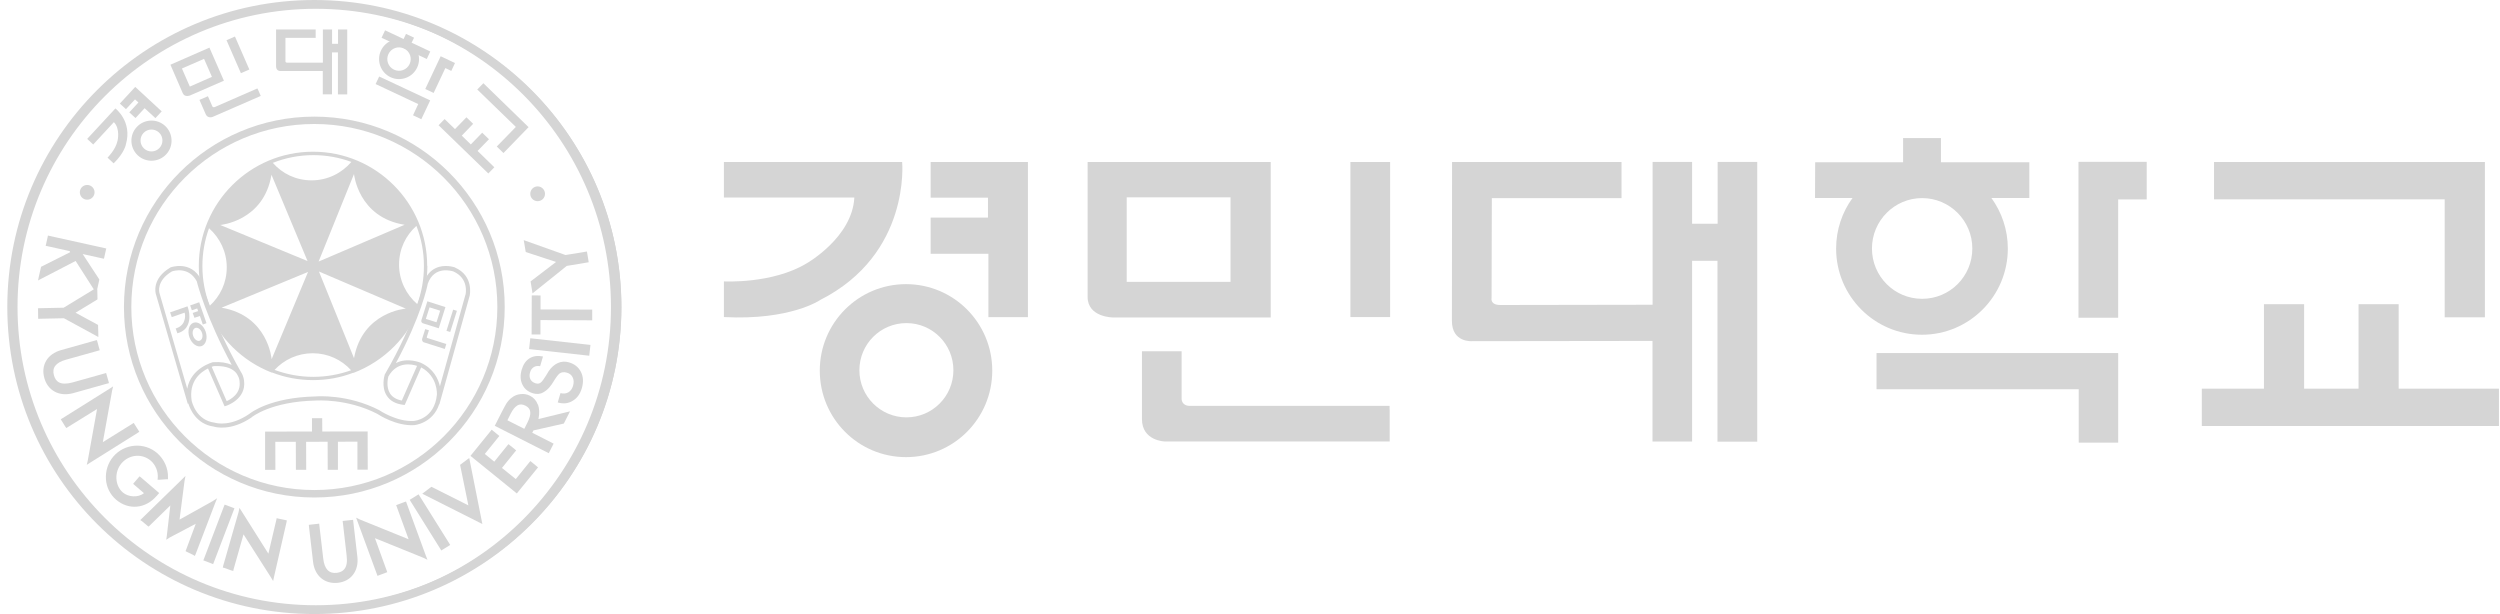 <svg width="114" height="28" viewBox="0 0 114 28" fill="none" xmlns="http://www.w3.org/2000/svg">
<g clip-path="url(#clip0_335_2569)">
<path d="M113.311 7.826V7.387H100.96V9.09H111.478V14.469H113.311V7.826Z" fill="#D5D5D5"/>
<path d="M33.01 7.387H41.138C41.138 7.387 41.539 11.583 37.408 13.675C37.408 13.675 36.053 14.618 33.01 14.458V12.831C33.01 12.831 35.217 12.957 36.786 12.007C36.786 12.007 38.867 10.827 38.958 9.006H33.01V7.387Z" fill="#D5D5D5"/>
<path d="M42.437 7.387H46.873V14.462H45.071V11.572H42.437V9.922H45.052V9.014H42.437V7.387Z" fill="#D5D5D5"/>
<path d="M63.389 7.387H61.579V14.458H63.389V7.387Z" fill="#D5D5D5"/>
<path d="M63.37 18.68V20.131H53.111C53.111 20.131 52.073 20.108 52.073 19.111V16.019H53.882V18.191C53.882 18.191 53.875 18.501 54.249 18.508H63.366V18.68H63.37Z" fill="#D5D5D5"/>
<path d="M66.222 7.387H73.942V9.036H68.028L68.016 13.587C68.016 13.587 67.936 13.908 68.417 13.908L75.358 13.896V7.383H77.16V10.201H78.324V7.383H80.13V20.139H78.317V11.892H77.16V20.135H75.354V15.546L67.13 15.557C67.13 15.557 66.207 15.637 66.207 14.63L66.214 7.387H66.222Z" fill="#D5D5D5"/>
<path d="M94.779 7.38H97.89V9.094H96.588V14.489H94.779V7.38Z" fill="#D5D5D5"/>
<path d="M85.57 16.099H96.589V20.184H94.79V17.749H85.57V16.092V16.099Z" fill="#D5D5D5"/>
<path d="M92.542 7.399H88.507V6.295H86.781V7.399H82.772L82.765 9.029H84.475C84.005 9.674 83.727 10.472 83.727 11.335C83.727 13.504 85.479 15.264 87.64 15.264C89.801 15.264 91.557 13.504 91.557 11.335C91.557 10.476 91.278 9.678 90.809 9.029H92.538V7.399H92.542ZM87.648 13.626C86.384 13.626 85.361 12.599 85.361 11.331C85.361 10.064 86.388 9.033 87.648 9.033C88.907 9.033 89.938 10.06 89.938 11.331C89.938 12.602 88.915 13.626 87.648 13.626Z" fill="#D5D5D5"/>
<path d="M41.314 12.957C39.142 12.957 37.382 14.721 37.382 16.901C37.382 19.081 39.138 20.845 41.314 20.845C43.49 20.845 45.247 19.081 45.247 16.901C45.247 14.721 43.487 12.957 41.314 12.957ZM41.333 19.032C40.15 19.032 39.188 18.07 39.188 16.882C39.188 15.695 40.146 14.733 41.333 14.733C42.521 14.733 43.475 15.695 43.475 16.882C43.475 18.07 42.517 19.032 41.333 19.032Z" fill="#D5D5D5"/>
<path d="M49.595 13.538C49.595 14.477 50.76 14.477 50.76 14.477H57.945V7.387H49.595V13.542V13.538ZM51.378 8.998H56.112V12.854H51.378V8.998Z" fill="#D5D5D5"/>
<path d="M109.379 17.722V13.87H107.55V17.722H105.068V13.87H103.236V17.722H100.403V19.425H113.952V17.722H109.379Z" fill="#D5D5D5"/>
<path d="M14.399 0.065C6.702 0.065 0.463 6.303 0.463 14C0.463 21.697 6.706 27.939 14.402 27.939C22.099 27.939 28.337 21.697 28.337 14C28.337 6.303 22.095 0.065 14.399 0.065ZM14.399 27.599C6.889 27.599 0.799 21.51 0.799 14C0.799 6.49 6.889 0.401 14.399 0.401C21.908 0.401 27.998 6.49 27.998 14C27.998 21.51 21.908 27.599 14.399 27.599" fill="#D5D5D5"/>
<path d="M12.597 1.344H14.395V1.726H13.017V2.783C13.017 2.783 12.997 2.859 13.108 2.859H14.723V1.344H15.143V1.997H15.414V1.344H15.834V4.306H15.41V2.39H15.139V4.303H14.719V3.237H12.803C12.803 3.237 12.589 3.26 12.589 3.024V1.344H12.597Z" fill="#D5D5D5"/>
<path d="M3.976 6.334L5.262 4.944C5.262 4.944 6.041 5.536 5.743 6.575C5.743 6.575 5.69 6.953 5.182 7.449L4.903 7.189C4.903 7.189 5.274 6.83 5.361 6.414C5.361 6.414 5.491 5.872 5.193 5.57L4.25 6.59L3.976 6.334V6.334Z" fill="#D5D5D5"/>
<path d="M5.465 4.723L6.167 3.963L7.374 5.078L7.087 5.387L6.595 4.933L6.179 5.383L5.896 5.124L6.312 4.673L6.156 4.532L5.744 4.978L5.465 4.723Z" fill="#D5D5D5"/>
<path d="M6.236 5.792C5.892 6.162 5.915 6.742 6.285 7.086C6.656 7.43 7.236 7.407 7.58 7.036C7.923 6.666 7.9 6.086 7.53 5.742C7.16 5.399 6.579 5.421 6.236 5.792ZM7.274 6.746C7.087 6.949 6.77 6.96 6.568 6.773C6.366 6.586 6.354 6.269 6.541 6.067C6.728 5.864 7.045 5.853 7.248 6.04C7.45 6.227 7.461 6.544 7.274 6.746Z" fill="#D5D5D5"/>
<path d="M10.714 1.665L10.329 1.833L10.985 3.337L11.37 3.17L10.714 1.665Z" fill="#D5D5D5"/>
<path d="M11.756 4.066L11.89 4.375L9.698 5.33C9.698 5.33 9.477 5.421 9.382 5.211L9.095 4.555L9.481 4.387L9.683 4.849C9.683 4.849 9.71 4.914 9.79 4.883L11.737 4.032L11.752 4.07L11.756 4.066Z" fill="#D5D5D5"/>
<path d="M8.339 4.257C8.427 4.455 8.675 4.349 8.675 4.349L10.21 3.68L9.55 2.172L7.771 2.951L8.339 4.261V4.257ZM8.297 3.123L9.305 2.684L9.664 3.505L8.656 3.948L8.297 3.127V3.123Z" fill="#D5D5D5"/>
<path d="M17.56 1.382L18.404 1.779L18.514 1.546L18.881 1.718L18.77 1.947L19.621 2.348L19.461 2.691L17.399 1.722L17.56 1.382Z" fill="#D5D5D5"/>
<path d="M20.095 2.565L20.747 2.875L20.579 3.234L20.308 3.104L19.774 4.238L19.392 4.058L20.095 2.565Z" fill="#D5D5D5"/>
<path d="M17.292 3.49L19.617 4.578L19.212 5.437L18.834 5.257L19.071 4.746L17.128 3.833L17.292 3.486V3.49Z" fill="#D5D5D5"/>
<path d="M18.587 1.867C18.128 1.653 17.586 1.848 17.372 2.306C17.159 2.76 17.353 3.306 17.808 3.52C18.262 3.734 18.808 3.539 19.022 3.081C19.235 2.627 19.041 2.085 18.583 1.867M17.968 3.177C17.701 3.051 17.586 2.734 17.712 2.466C17.838 2.199 18.155 2.085 18.422 2.211C18.69 2.337 18.804 2.653 18.678 2.921C18.552 3.188 18.235 3.303 17.968 3.177Z" fill="#D5D5D5"/>
<path d="M24.031 5.872L24.104 5.799L22.042 3.795L21.763 4.081L23.523 5.788L22.653 6.681L22.958 6.979L24.031 5.872Z" fill="#D5D5D5"/>
<path d="M21.778 6.883L22.297 6.349L21.988 6.051L21.469 6.586L21.057 6.185L21.576 5.646L21.27 5.349L20.747 5.887L20.274 5.429L19.999 5.711L22.267 7.91L22.542 7.628L21.778 6.883Z" fill="#D5D5D5"/>
<path d="M14.334 5.318C9.538 5.318 5.652 9.205 5.652 14C5.652 18.795 9.538 22.686 14.334 22.686C19.129 22.686 23.015 18.799 23.015 14C23.015 9.201 19.129 5.318 14.334 5.318M14.334 22.346C9.725 22.346 5.988 18.608 5.988 14C5.988 9.392 9.725 5.654 14.334 5.654C18.942 5.654 22.679 9.392 22.679 14C22.679 18.608 18.942 22.346 14.334 22.346Z" fill="#D5D5D5"/>
<path d="M14.334 0C6.602 0 0.333 6.269 0.333 14C0.333 21.731 6.602 28 14.334 28C22.065 28 28.334 21.731 28.334 14C28.334 6.269 22.065 0 14.334 0ZM14.269 27.66C6.759 27.66 0.673 21.544 0.673 14C0.673 6.456 6.759 0.34 14.269 0.34C21.778 0.34 27.86 6.456 27.86 14C27.86 21.544 21.774 27.66 14.269 27.66" fill="#D5D5D5"/>
<path d="M19.48 12.126C19.48 9.251 17.147 6.918 14.273 6.918C11.398 6.918 9.065 9.251 9.065 12.126C9.065 12.805 9.195 13.45 9.431 14.046C9.962 15.397 11.043 16.47 12.398 16.993C12.398 16.993 12.398 16.986 12.405 16.986C12.986 17.211 13.616 17.333 14.276 17.333C14.937 17.333 15.54 17.215 16.109 16.997C16.109 16.997 16.113 17.005 16.116 17.005C17.514 16.474 18.625 15.367 19.152 13.97C19.152 13.97 19.152 13.968 19.152 13.966C19.369 13.393 19.488 12.774 19.488 12.126M19.026 13.866C18.522 13.431 18.197 12.786 18.197 12.068C18.197 11.351 18.503 10.736 18.988 10.301C19.209 10.866 19.331 11.484 19.331 12.129C19.331 12.74 19.224 13.328 19.026 13.87M18.449 10.251L14.528 11.927L16.143 7.934C16.143 7.934 16.326 9.911 18.453 10.251M16.143 16.333L14.543 12.381L18.506 14.073C18.506 14.073 16.525 14.218 16.143 16.333M16.021 7.384C15.586 7.895 14.937 8.224 14.211 8.224C13.486 8.224 12.871 7.914 12.44 7.426C13.013 7.2 13.635 7.074 14.284 7.074C14.895 7.074 15.483 7.185 16.021 7.384M10.103 14.031L14.047 12.4L12.386 16.379C12.386 16.379 12.23 14.397 10.107 14.031M12.379 7.968L14.024 11.904L10.042 10.259C10.042 10.259 12.024 10.094 12.379 7.972M9.229 12.133C9.229 11.526 9.336 10.946 9.531 10.408C10.023 10.843 10.34 11.48 10.34 12.19C10.34 12.9 10.039 13.508 9.565 13.943C9.347 13.382 9.229 12.771 9.229 12.129M14.284 17.184C13.665 17.184 13.07 17.07 12.52 16.867C12.955 16.401 13.57 16.108 14.261 16.108C14.952 16.108 15.578 16.405 16.01 16.883C15.471 17.077 14.887 17.184 14.284 17.184Z" fill="#D5D5D5"/>
<path d="M20.747 12.194C20.721 12.187 20.274 12.03 19.862 12.229C19.617 12.347 19.438 12.561 19.331 12.866V12.874L19.327 12.885C19.327 12.9 19.026 14.523 17.548 17.073L17.541 17.085V17.096C17.533 17.119 17.376 17.642 17.636 18.043C17.785 18.276 18.033 18.413 18.381 18.459L18.453 18.467L18.484 18.402L19.205 16.753C19.969 17.165 19.923 17.963 19.923 17.997C19.812 19.112 18.907 19.192 18.865 19.196C18.098 19.242 17.311 18.719 17.304 18.711H17.3V18.707C15.861 17.963 14.444 18.07 14.387 18.078C12.31 18.123 11.432 18.822 11.356 18.883C10.531 19.441 9.913 19.307 9.813 19.28H9.809L9.783 19.273C8.931 19.162 8.752 18.31 8.74 18.276C8.603 17.387 9.137 16.974 9.485 16.802L10.207 18.452L10.241 18.528L10.325 18.501C10.325 18.501 11.233 18.207 11.13 17.371V17.387C11.13 17.387 11.127 17.161 10.978 16.947C9.584 14.485 9.176 12.778 9.172 12.763V12.748L9.164 12.736C8.702 11.862 7.794 12.187 7.786 12.19H7.778L7.771 12.198C6.904 12.706 7.099 13.378 7.106 13.405L8.561 18.41L8.588 18.402C8.668 18.662 8.958 19.345 9.748 19.452C9.817 19.475 10.52 19.677 11.47 19.036H11.474V19.028C11.486 19.02 12.341 18.31 14.395 18.265C14.414 18.265 15.819 18.158 17.205 18.872C17.273 18.918 18.067 19.433 18.881 19.387C18.892 19.387 19.736 19.314 20.026 18.433H20.037L21.419 13.477C21.419 13.462 21.618 12.58 20.744 12.198M10.336 18.291L9.653 16.726C9.699 16.711 9.733 16.699 9.748 16.695C10.187 16.673 10.512 16.757 10.714 16.947C10.749 16.982 10.775 17.012 10.798 17.047C10.813 17.073 10.829 17.1 10.844 17.127C10.917 17.257 10.924 17.371 10.924 17.387V17.402C10.993 17.948 10.523 18.211 10.329 18.295M7.839 12.377C7.92 12.347 8.603 12.141 8.973 12.828C9.012 12.985 9.401 14.481 10.565 16.638C10.344 16.539 10.061 16.493 9.725 16.516H9.71C9.71 16.516 8.706 16.768 8.538 17.726L7.271 13.363C7.263 13.34 7.118 12.805 7.839 12.377ZM18.327 18.265C18.079 18.219 17.896 18.112 17.789 17.948C17.594 17.65 17.689 17.238 17.709 17.169C18.106 16.463 18.777 16.604 19.018 16.684L18.323 18.265H18.327ZM21.225 13.435C21.225 13.435 20.446 16.222 20.06 17.616C19.984 17.276 19.77 16.81 19.19 16.543C19.182 16.543 18.587 16.279 18.052 16.558C19.209 14.409 19.48 13.072 19.507 12.935C19.805 12.091 20.637 12.366 20.671 12.377C21.389 12.694 21.236 13.405 21.229 13.435" fill="#D5D5D5"/>
<path d="M7.755 14.244L8.549 13.969C8.549 13.969 8.782 14.523 8.492 14.939C8.492 14.939 8.382 15.118 8.088 15.199L8.011 14.977C8.011 14.977 8.225 14.935 8.355 14.733C8.355 14.733 8.492 14.511 8.42 14.256L7.832 14.462L7.755 14.24V14.244Z" fill="#D5D5D5"/>
<path d="M8.672 13.927L9.084 13.782L9.416 14.737L9.248 14.798L9.115 14.408L8.867 14.492L8.786 14.271L9.035 14.187L8.993 14.065L8.748 14.149L8.672 13.927Z" fill="#D5D5D5"/>
<path d="M8.824 14.717C8.618 14.79 8.538 15.084 8.637 15.378C8.74 15.672 8.988 15.851 9.191 15.783C9.393 15.71 9.477 15.416 9.378 15.122C9.275 14.828 9.027 14.645 8.824 14.717ZM9.111 15.538C9 15.576 8.862 15.477 8.809 15.317C8.752 15.157 8.797 14.992 8.908 14.954C9.019 14.916 9.156 15.015 9.21 15.176C9.267 15.336 9.221 15.496 9.111 15.534" fill="#D5D5D5"/>
<path d="M20.664 14.12L20.359 15.085L20.53 15.139L20.835 14.174L20.664 14.12Z" fill="#D5D5D5"/>
<path d="M20.343 15.714L20.282 15.913L19.308 15.603C19.308 15.603 19.217 15.546 19.255 15.432L19.389 15.008L19.56 15.061L19.465 15.359C19.465 15.359 19.45 15.401 19.484 15.412L20.351 15.687L20.343 15.714V15.714Z" fill="#D5D5D5"/>
<path d="M19.22 14.584C19.178 14.71 19.289 14.744 19.289 14.744L20.007 14.97L20.312 14.004L19.488 13.74L19.22 14.584V14.584ZM19.587 14.015L20.072 14.168L19.904 14.695L19.419 14.542L19.587 14.015Z" fill="#D5D5D5"/>
<path d="M3.976 9.106C4.163 9.106 4.312 8.953 4.312 8.77C4.312 8.586 4.163 8.434 3.976 8.434C3.789 8.434 3.64 8.582 3.64 8.77C3.64 8.957 3.789 9.106 3.976 9.106Z" fill="#D5D5D5"/>
<path d="M24.516 9.174C24.703 9.174 24.852 9.025 24.852 8.838C24.852 8.651 24.699 8.499 24.516 8.499C24.332 8.499 24.18 8.651 24.18 8.838C24.18 9.025 24.329 9.174 24.516 9.174" fill="#D5D5D5"/>
<path d="M16.532 19.674L14.696 19.677L14.692 19.07H14.226V19.677L12.321 19.681H12.088V19.914V21.426H12.558L12.554 20.147H13.489L13.493 21.422H13.963L13.959 20.147L14.94 20.143L14.944 21.422H15.41V20.143L16.299 20.139V21.418H16.769L16.765 19.906V19.674H16.532Z" fill="#D5D5D5"/>
<path d="M4.365 15.302L4.484 15.367V15.229L4.472 14.863V14.817L4.43 14.794L3.445 14.26L4.407 13.676L4.445 13.649V13.607L4.438 13.237L4.434 13.183L4.522 12.782L4.529 12.748L4.514 12.721L3.77 11.584L4.663 11.782L4.739 11.797L4.758 11.721L4.827 11.408L4.846 11.332L4.766 11.312L2.262 10.759L2.185 10.74L2.17 10.82L2.101 11.133L2.082 11.209L2.159 11.225L3.174 11.45L3.201 11.499L1.907 12.149L1.872 12.164L1.865 12.202L1.769 12.622L1.735 12.79L1.884 12.71L3.449 11.9L4.277 13.195L2.903 14.031L1.811 14.054L1.731 14.057L1.735 14.138L1.739 14.458L1.742 14.539L1.823 14.535L2.914 14.512L4.365 15.302Z" fill="#D5D5D5"/>
<path d="M4.892 17.493L4.968 17.47L4.949 17.394L4.861 17.085L4.839 17.008L4.762 17.031L3.304 17.44C3.037 17.512 2.827 17.512 2.681 17.432C2.575 17.371 2.502 17.268 2.46 17.115C2.361 16.768 2.544 16.531 3.014 16.401L4.472 15.993L4.548 15.97L4.525 15.893L4.441 15.584L4.419 15.508L4.342 15.527L2.781 15.966C2.162 16.142 1.857 16.649 2.021 17.237C2.097 17.512 2.258 17.726 2.483 17.852C2.723 17.989 3.025 18.012 3.334 17.928L4.896 17.489L4.892 17.493Z" fill="#D5D5D5"/>
<path d="M6.354 19.688L6.312 19.623L6.14 19.352L6.098 19.284L6.029 19.329L4.689 20.162L5.113 17.81L5.159 17.619L4.995 17.726L2.838 19.078L2.769 19.119L2.811 19.184L2.979 19.456L3.025 19.52L3.09 19.478L4.426 18.65L4.002 21.002L3.956 21.197L4.124 21.09L6.285 19.734L6.354 19.688Z" fill="#D5D5D5"/>
<path d="M7.141 22.62L7.205 22.544L7.259 22.483L7.198 22.43L6.427 21.769L6.366 21.72L6.312 21.781L6.121 22.002L6.072 22.063L6.133 22.117L6.564 22.487C6.293 22.708 5.846 22.663 5.606 22.46C5.235 22.143 5.205 21.521 5.541 21.128C5.892 20.719 6.48 20.666 6.881 21.013C7.091 21.197 7.217 21.498 7.194 21.788L7.186 21.876H7.278L7.587 21.853H7.66V21.777C7.675 21.357 7.488 20.941 7.163 20.658C6.877 20.414 6.511 20.296 6.133 20.326C5.758 20.357 5.415 20.532 5.167 20.819C4.926 21.101 4.804 21.483 4.831 21.857C4.857 22.224 5.025 22.552 5.293 22.785C5.865 23.273 6.637 23.201 7.137 22.62" fill="#D5D5D5"/>
<path d="M9.687 22.858L8.187 23.694L8.412 21.949L8.458 21.701L8.278 21.88L6.465 23.648L6.396 23.716L6.48 23.77L6.724 23.976L6.778 24.014L6.824 23.968L7.767 23.048L7.606 24.438L7.58 24.614L7.732 24.514L8.927 23.884L8.488 25.064L8.461 25.129L8.515 25.163L8.805 25.301L8.885 25.351L8.923 25.263L9.805 22.957L9.901 22.72L9.687 22.858Z" fill="#D5D5D5"/>
<path d="M10.321 23.037L10.245 23.01L10.214 23.083L9.302 25.477L9.271 25.553L9.347 25.58L9.645 25.694L9.718 25.725L9.748 25.648L10.661 23.255L10.691 23.178L10.619 23.151L10.321 23.037Z" fill="#D5D5D5"/>
<path d="M13.066 23.808L13.081 23.732L13.005 23.713L12.696 23.648L12.616 23.629L12.6 23.709L12.238 25.247L11.027 23.327L10.92 23.159L10.878 23.354L10.176 25.805L10.161 25.881L10.237 25.9L10.558 26.015L10.638 26.034L10.653 25.954L11.104 24.366L12.352 26.324L12.455 26.496L12.497 26.297L13.066 23.808Z" fill="#D5D5D5"/>
<path d="M16.109 23.785L16.101 23.705L16.021 23.713L15.704 23.747L15.624 23.755L15.635 23.835L15.807 25.339C15.842 25.618 15.807 25.824 15.704 25.95C15.628 26.045 15.513 26.103 15.357 26.122C14.998 26.164 14.792 25.946 14.738 25.461L14.563 23.957L14.555 23.877L14.475 23.888L14.158 23.923L14.082 23.934L14.089 24.011L14.276 25.622C14.349 26.259 14.803 26.641 15.41 26.576C15.697 26.542 15.929 26.42 16.09 26.217C16.262 26 16.334 25.706 16.296 25.389L16.109 23.781V23.785Z" fill="#D5D5D5"/>
<path d="M18.514 22.869L18.438 22.895L18.14 23.006L18.064 23.037L18.094 23.113L18.633 24.59L16.418 23.693L16.239 23.605L16.308 23.793L17.186 26.183L17.212 26.259L17.285 26.232L17.587 26.118L17.659 26.091L17.632 26.015L17.098 24.541L19.312 25.438L19.492 25.526L19.419 25.339L18.541 22.941L18.514 22.869Z" fill="#D5D5D5"/>
<path d="M18.751 22.75L18.682 22.793L18.724 22.861L20.083 25.037L20.122 25.102L20.19 25.06L20.461 24.892L20.53 24.85L20.488 24.782L19.129 22.609L19.087 22.541L19.022 22.582L18.751 22.75Z" fill="#D5D5D5"/>
<path d="M24.248 21.075L24.183 21.025L24.134 21.086L23.519 21.846L22.889 21.338L23.485 20.601L23.538 20.54L23.477 20.487L23.248 20.303L23.187 20.254L23.134 20.315L22.538 21.052L22.107 20.7L22.721 19.941L22.771 19.88L22.71 19.83L22.481 19.643L22.419 19.593L22.37 19.658L21.503 20.727L21.454 20.788L21.515 20.838L23.508 22.453L23.569 22.503L23.618 22.438L24.485 21.372L24.535 21.311L24.474 21.262L24.248 21.075Z" fill="#D5D5D5"/>
<path d="M21.996 23.896L19.255 22.514L19.671 22.197L21.358 23.045L20.98 21.197L21.397 20.884L21.996 23.896Z" fill="#D5D5D5"/>
<path d="M24.531 18.444C24.596 18.627 24.607 18.848 24.554 19.108L25.993 18.757L25.711 19.314L24.325 19.627L24.271 19.734L25.245 20.23L25.023 20.666L22.561 19.417L22.901 18.749C22.985 18.585 23.053 18.463 23.099 18.387C23.176 18.276 23.256 18.188 23.34 18.131C23.458 18.035 23.592 17.986 23.745 17.97C23.893 17.955 24.035 17.978 24.168 18.047C24.34 18.134 24.459 18.268 24.523 18.448M23.592 18.49C23.485 18.551 23.382 18.677 23.286 18.867L23.137 19.165L23.909 19.555L24.05 19.272C24.149 19.074 24.195 18.913 24.18 18.791C24.172 18.665 24.1 18.57 23.966 18.501C23.825 18.428 23.699 18.425 23.592 18.486" fill="#D5D5D5"/>
<path d="M25.554 17.925C25.695 17.963 25.814 17.948 25.917 17.89C26.016 17.829 26.089 17.734 26.131 17.596C26.173 17.451 26.169 17.322 26.115 17.211C26.066 17.104 25.974 17.028 25.848 16.993C25.715 16.955 25.6 16.967 25.512 17.035C25.451 17.085 25.363 17.196 25.26 17.367C25.195 17.478 25.127 17.578 25.05 17.665C24.962 17.765 24.867 17.841 24.768 17.894C24.699 17.936 24.623 17.955 24.543 17.963C24.466 17.967 24.39 17.959 24.31 17.936C24.081 17.868 23.916 17.738 23.821 17.535C23.725 17.341 23.714 17.112 23.79 16.856C23.859 16.619 23.977 16.447 24.145 16.34C24.317 16.234 24.523 16.207 24.76 16.256L24.63 16.699C24.516 16.676 24.42 16.692 24.34 16.741C24.26 16.791 24.203 16.867 24.172 16.978C24.134 17.096 24.142 17.203 24.187 17.295C24.233 17.383 24.31 17.444 24.42 17.478C24.462 17.49 24.5 17.494 24.531 17.494C24.565 17.494 24.604 17.482 24.638 17.459C24.684 17.429 24.726 17.383 24.771 17.318C24.798 17.284 24.84 17.219 24.898 17.127L25.02 16.925C25.142 16.745 25.283 16.623 25.44 16.554C25.6 16.482 25.768 16.47 25.944 16.524C26.199 16.596 26.379 16.741 26.49 16.959C26.6 17.177 26.612 17.425 26.532 17.703C26.455 17.963 26.318 18.158 26.115 18.276C25.913 18.402 25.684 18.425 25.432 18.352L25.558 17.925H25.554Z" fill="#D5D5D5"/>
<path d="M24.181 15.425L24.127 15.918L26.87 16.221L26.925 15.728L24.181 15.425Z" fill="#D5D5D5"/>
<path d="M27.005 14.607L24.645 14.595V15.252H24.241L24.248 13.469L24.649 13.473V14.111L27.005 14.118V14.607Z" fill="#D5D5D5"/>
<path d="M26.764 11.469L26.845 11.958L25.844 12.126L24.283 13.378L24.195 12.832L25.355 11.946L23.974 11.492L23.882 10.95L25.787 11.629L26.764 11.469Z" fill="#D5D5D5"/>
</g>
<defs>
<clipPath id="clip0_335_2569">
<rect width="113.619" height="28" fill="white" transform="translate(0.333)"/>
</clipPath>
</defs>
</svg>
